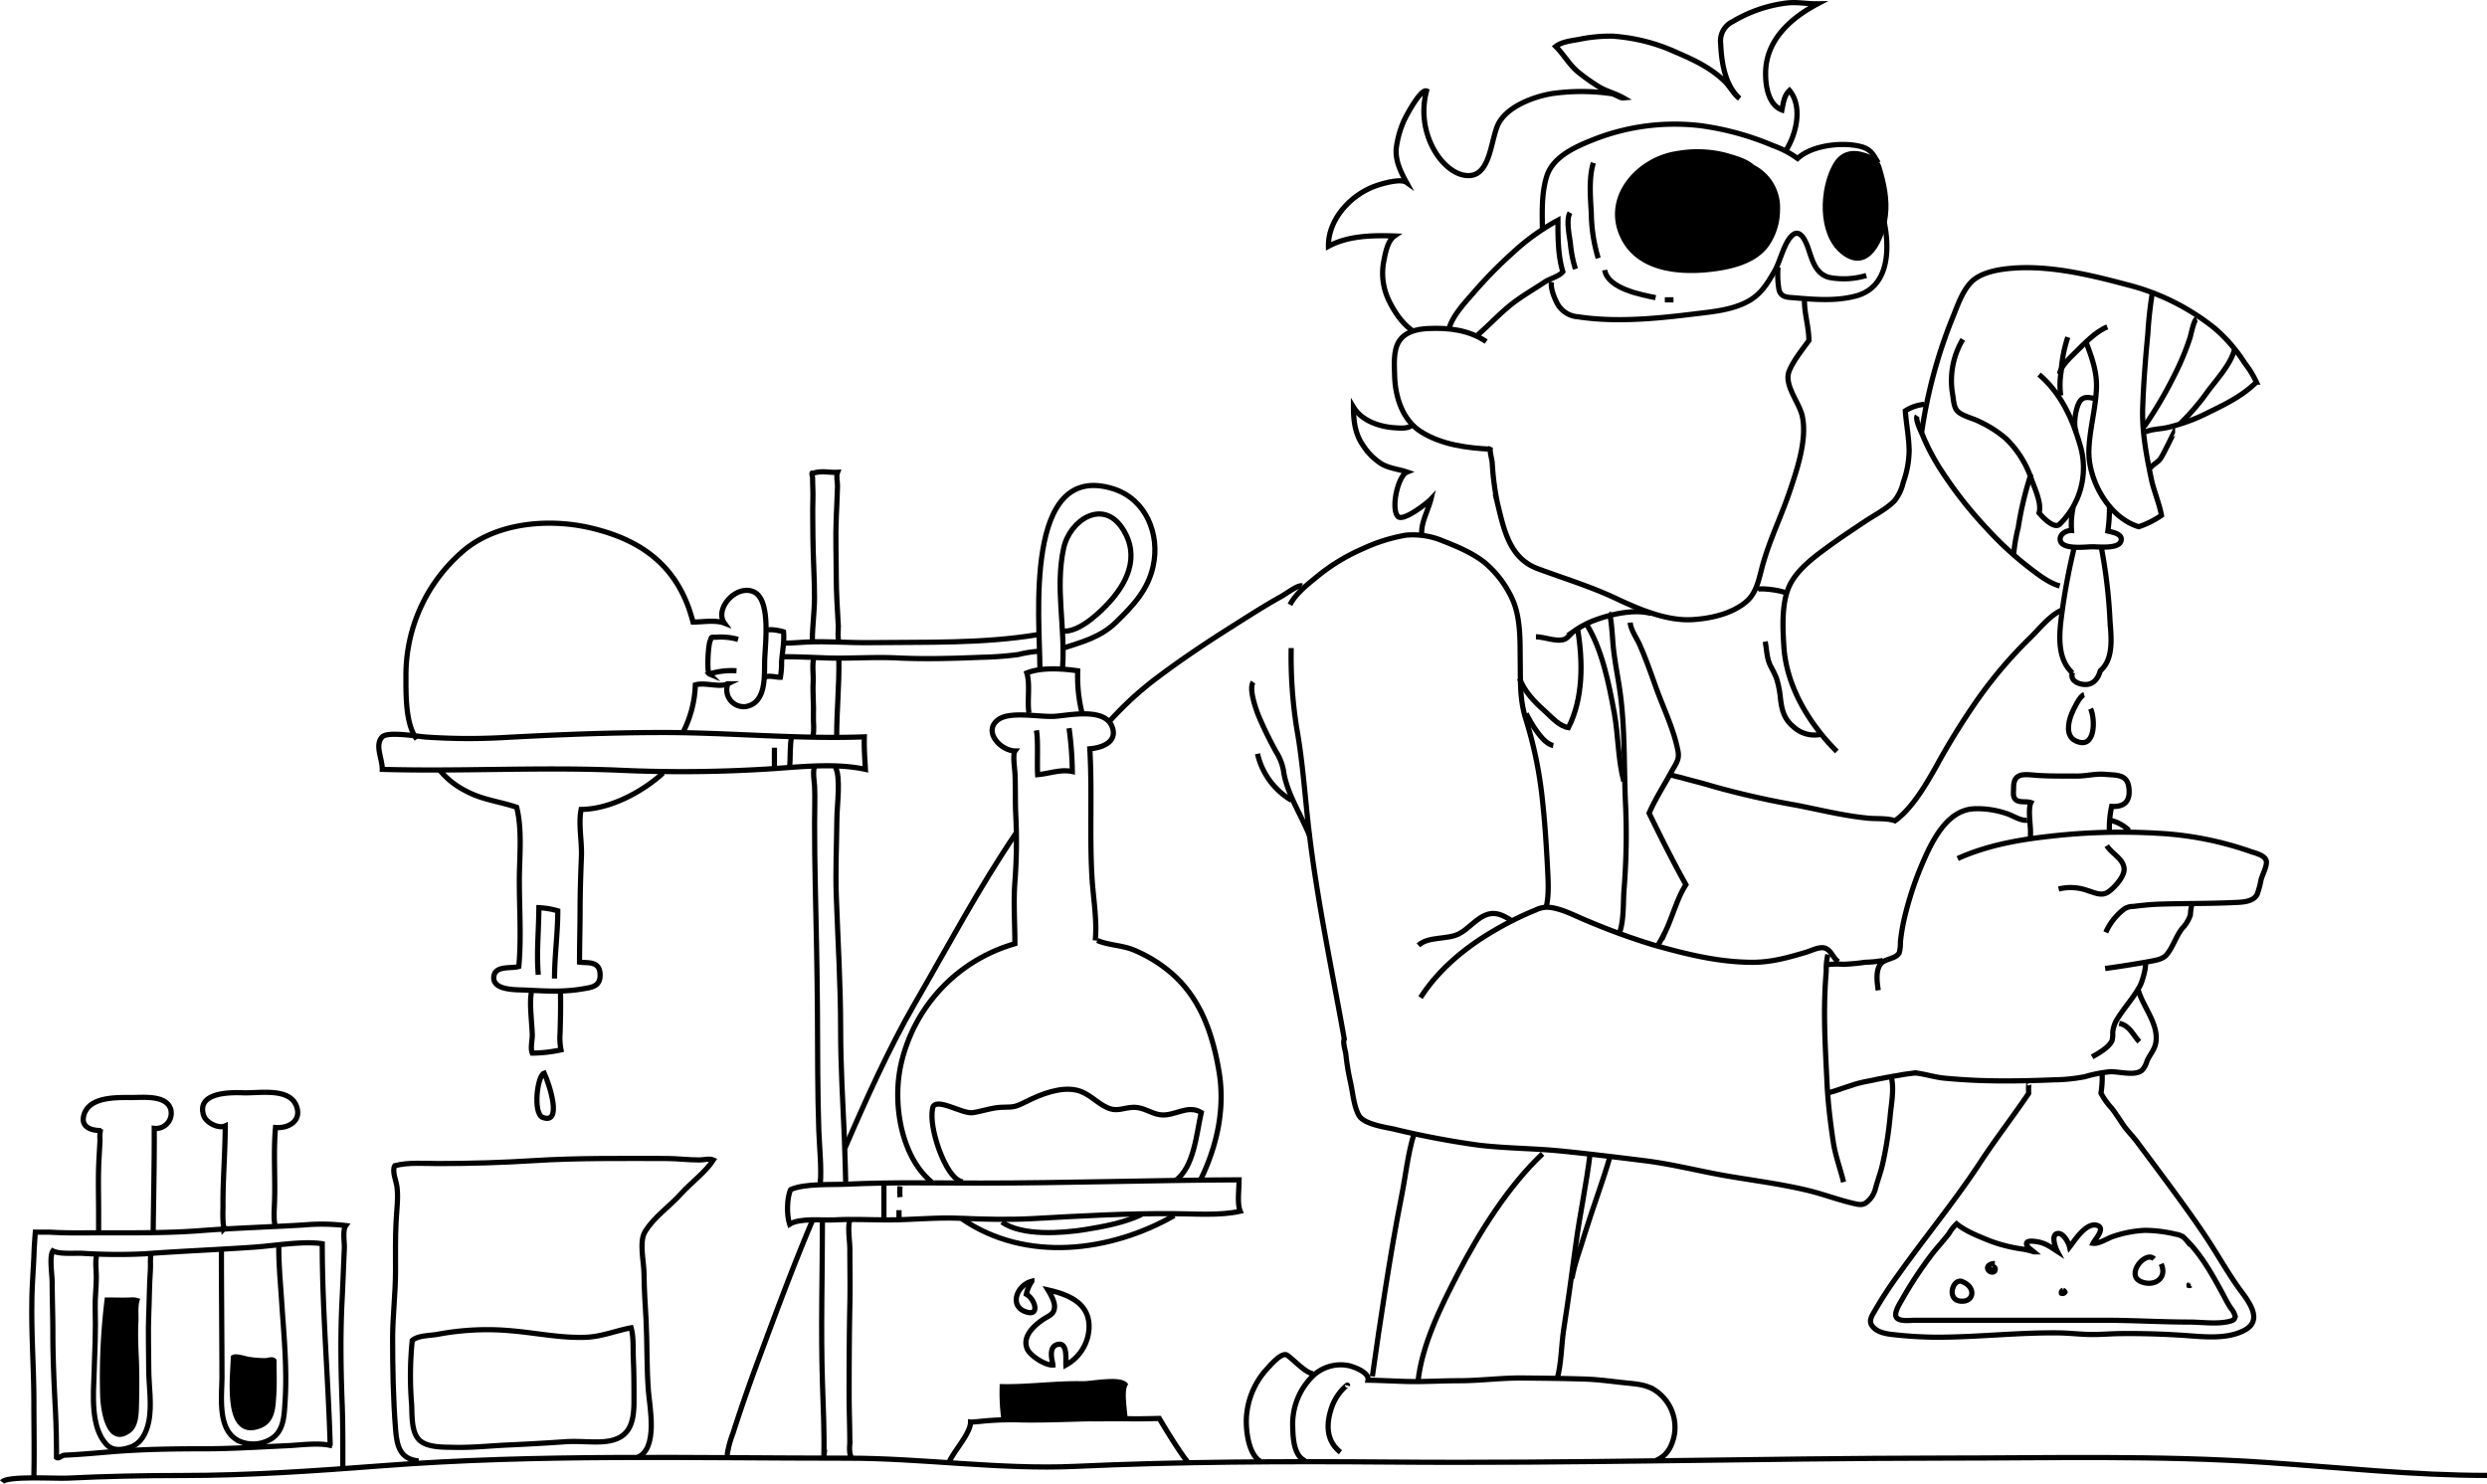 <svg id="Слой_2" data-name="Слой 2" xmlns="http://www.w3.org/2000/svg" viewBox="0 0 573.98 342.45"><defs><style>.cls-1{fill:none;}.cls-1,.cls-2{stroke:#000;stroke-miterlimit:10;stroke-width:1.2px;}</style></defs><title>doc_1</title><path class="cls-1" d="M343,78.84c-4.06-2.7-8.64-3.23-13.48-3-2.5.12-5.33.75-6.71,3.08-1.29,2.17-1,5.43-.94,7.86C322,91.57,323.67,97,328,99.69c4.8,3,10.65,3.73,16.13,4"/><path class="cls-2" d="M404.48,38.59c-1.61-1.48-4.2-2.13-6.25-2.74a26.25,26.25,0,0,0-11.16-.39c-8.8,1.29-16.82,10-12.57,19.08,3.52,7.53,12.65,8.44,20,7.65,4.56-.49,10.27-1.71,13.14-5.61a14.11,14.11,0,0,0,2.58-8.18A10.41,10.41,0,0,0,404.48,38.59Z"/><path class="cls-2" d="M433.6,38.46c-.5-1.39-2.07-2.2-3.42-2.63-2.85-.89-5.14-.26-6.61,2.34-3.05,5.38-3.62,15.59,1.68,19.93,5.93,4.87,9.22-3.4,9.86-8.27C435.6,46,434.72,42.09,433.6,38.46Z"/><path class="cls-1" d="M430.73,63.59a18.06,18.06,0,0,1-8.58.45c-3.14-.84-3.88-3.93-4.8-6.64-.48-1.43-1.81-4.79-3.71-3.08s-2.73,5.85-4,8.11c-1.69,2.93-3.19,5.52-6.27,7.16-3.7,2-8.19,2.37-12.28,2.87-8.76,1.08-18.06,2-26.86.67a5.91,5.91,0,0,1-5-3.42c-.61-1.21-1.46-3.43-1.13-4.62"/><path class="cls-1" d="M433.48,37.59c-1.1-1.79-1.61-3.13-4-3.76-4.22-1.11-11.31-.34-14.61,2.76a22.21,22.21,0,0,0-5.71-3A64.87,64.87,0,0,0,392.4,29a51,51,0,0,0-23.94,2.95c-4.39,1.72-10.07,4-11.53,8.88-1.2,4-1,8.29-.95,12.43"/><path class="cls-1" d="M410.35,61.71a21.5,21.5,0,0,0,.22,5.14c.47,1.81,1.89,1.76,3.52,1.89,4.75.4,9.55.82,14.21-.41,7.64-2,7.89-10.72,6.55-17.12"/><path class="cls-1" d="M334.48,75.71c.77-2.86,3.74-6,5.63-8.18a100.32,100.32,0,0,1,9-9.17,50.88,50.88,0,0,1,10.45-7.52c0,3.81,0,8.21,1.13,11.87-.7,1-3.08,1.66-4.14,2.36-2.62,1.75-5.33,3.27-7.81,5.24-2.74,2.19-5.12,4.78-7.68,7"/><path class="cls-1" d="M362.35,49.09c-1,1.68-.07,5.53.12,7.47a28.13,28.13,0,0,0,1.13,5.53"/><path class="cls-1" d="M367.73,37.59c-1.06,3.49-.68,7.95-.47,11.6a37.72,37.72,0,0,0,1.59,10.4"/><path class="cls-1" d="M370.35,62.34c.71,4.34,8.69,5.74,11.75,6.37"/><path class="cls-1" d="M384.23,69.21h2"/><path class="cls-1" d="M412,35c2.49-3.68,4.18-10.31,1-14.12-1.26,1.2-1.4,2.81-1.75,4.5-3.21-1.23-3.81-5.74-3.76-8.67.11-7.52,5.87-12.6,12-15.83C417,.92,414.77.39,412.29.7A31.88,31.88,0,0,0,399.86,5a4.92,4.92,0,0,0-2.74,5.09c.17,4.28,1,9.63,4.36,12.63-1.21-.82-2.22-2.72-3.26-3.77-3.08-3.11-7-5-11-6.72a42.49,42.49,0,0,0-15-3.88,35.21,35.21,0,0,0-7.86.75c-1.67.3-3.93.54-5.31,1.62,2.12,2.13,3.18,4.43,5.66,6.3a47,47,0,0,0,4.47,3.11c1.75,1,3.74,1.46,5.5,2.47-.84.08-1.9-.91-2.94-1a48.22,48.22,0,0,0-13.52,0c-4.09.67-10.1,2.84-12.29,6.76-1.83,3.26-1.78,11.69-6.55,12.15-3.35.32-6.39-2.64-8-5.22A18.22,18.22,0,0,1,329.23,21c-1.37-.56-4.87,6-5.34,7.16a22.94,22.94,0,0,0-1.64,6c-.27,2.9,1,5.46,2.35,7.94-1.4-1-5.89.36-7.26.87-5.54,2-10.85,7.62-10.74,13.88,4.55-2.45,10.16-2.56,15.25-2.38-1.6,1.11-2.1,3.84-2.44,5.62a14.44,14.44,0,0,0,1.07,9.14c1.23,2.62,3.23,5.66,5.75,7.24"/><path class="cls-1" d="M326,97.71c-.32,1.35-2.8,1.11-3.84,1.05-3.64-.2-7.82-1.53-9.79-4.8,0,3.22.37,6.24,2.24,8.89a14,14,0,0,0,4.31,4.27c1.76,1,4,1.21,5.83,1.84-2.13.85-3.8,8.44-2.13,10.25,1.2,1.29,6.79-3.1,7.63-4-.59,2.46-2.29,5.38-2.13,8"/><path class="cls-1" d="M416.48,68.84c-.18,3.21,1,6.49,1,9.75-1.57,2.2-3.49,4.51-4.53,7-1.35,3.24,2.32,7.27,3,10.47,1.16,5.22-1.13,12.09-2.78,17-1.84,5.56-4.44,10.86-6.1,16.48-1,3.22-1.36,7.08-4.05,9.35-3.33,2.82-8.18,3.88-12.44,4.14-6,.35-12.46-2.46-17.71-4.93-5.84-2.75-11.92-4.58-18-6.84-6.54-2.44-7.79-9.06-9.29-15.21a62.41,62.41,0,0,1-1.19-9.25c-.08-.95-.71-2.79-.36-3.64"/><path class="cls-1" d="M470.6,86.46c5.1,4.35,7.78,10.34,9.57,16.64A18.14,18.14,0,0,1,475.35,121c-1.17,1.18-3.82-1.43-4.75-2.62.68-2.22-1.14-5.92-1.87-8.08a23.22,23.22,0,0,0-5.8-9.08,26.65,26.65,0,0,0-6.12-3.91c-1.46-.78-3.9-1.23-5.06-2.44-.84-.87-.89-2.59-1.09-3.79A18.59,18.59,0,0,1,453,78.34"/><path class="cls-1" d="M477.23,77.84a31.75,31.75,0,0,0-1.54,8,18.19,18.19,0,0,0-.09,5.46"/><path class="cls-1" d="M486.35,75.46c-2.59,1-5.36,3.89-7.3,5.83-1.17,1.16-3.53,3.29-3.7,5"/><path class="cls-1" d="M481.35,78.71c1.36,3.67,2.68,7,2.49,11.08-.22,4.77-1.6,9.41-1.74,14.18-.19,6.83,4.56,15.52,11.5,17.62a20.83,20.83,0,0,0,5.25-2.63c-.47-2.7-1.78-5.68-2.34-8.4-1.11-5.3-2.16-10.78-2-16.21.19-5.79.64-11.49,1.19-17.26a95.27,95.27,0,0,1,1.12-10"/><path class="cls-1" d="M495.1,99.71c1.49-.66,3.38-.66,5-1a41.71,41.71,0,0,0,9.72-3.57c3.87-1.87,7.88-3.87,10.94-6.94a22.81,22.81,0,0,0-2.68-4.37,35.77,35.77,0,0,0-7-8.1,53,53,0,0,0-20.12-10C482,63.34,472,60.93,462.78,62.08c-2.43.3-5.52,1-7.43,2.65-2.27,2-3.5,5.61-4.59,8.33a113.38,113.38,0,0,0-7.28,26.9"/><path class="cls-1" d="M507,73.59c-.69.22-1.32,3.63-1.59,4.46a60.67,60.67,0,0,1-3.6,8.61,95.48,95.48,0,0,1-6.94,11.8"/><path class="cls-1" d="M515.73,80.59c-.92,3.69-4.43,7.27-6.6,10.32a55.16,55.16,0,0,1-6,6.93"/><path class="cls-1" d="M502,99.34c-.09,0-2.76,5.84-3.55,6.76-.63.72-1.75,1.23-2.2,2"/><path class="cls-1" d="M483.48,92c-1.47-.31-2.78-.63-3.63.9s-1.46,5.4-.62,6.85"/><path class="cls-1" d="M478.48,117.09a18.55,18.55,0,0,0-.38,5.37c-1.13-.06-2.79.8-2.62,2.16.29,2.39,5.93,1.59,7.45,1.59,1.3,0,5.92.54,6.55-1.24s-2.08-2.13-3-2.38a40,40,0,0,0,.37-6"/><path class="cls-1" d="M478.73,126.34a144.68,144.68,0,0,0-3,16.28c-.53,4.17-.89,9.59,2.59,12.72"/><path class="cls-1" d="M478.35,155.21c-.85,2.08,1.86,3,3.47,2.76s2.48-1.62,2.91-3.13c3.15-2.74,2.51-7.74,2.25-11.43a121.74,121.74,0,0,0-2-17"/><path class="cls-1" d="M481,160.34c-1,.28-2.42,3.32-2.88,4.42-.79,1.9-1.47,5.15.93,6.26,4.68,2.17,4.52-5.07,3.45-7.43"/><path class="cls-1" d="M486,215.21a13.7,13.7,0,0,1,4.25-5.37,3.54,3.54,0,0,1,2-.6c2-.24,4-.46,6-.53,5.64-.19,11.32-.1,16.95-.36,1.81-.09,4.71,0,5.72-1.88a21.37,21.37,0,0,0,.93-3.47c.38-1.24,1.25-2.88,1.22-4,0-1.56-2.72-2.12-3.79-2.5A76.63,76.63,0,0,0,498,192.34a144.34,144.34,0,0,0-26.12.84c-6.82.79-13.8,2.16-20.07,5"/><path class="cls-1" d="M486.23,195.21c1.09,1.82,3.86,3,4,5.34.08,1.84-2.32,4.49-3.8,5.42s-3.07.05-4.74-.44a11.5,11.5,0,0,0-6.57-.32"/><path class="cls-1" d="M505.85,208.84a13.09,13.09,0,0,0-.33,2.39,8.6,8.6,0,0,1-1.94,3.14c-1.41,1.84-2.1,4.29-3.54,6-.85,1-2.25,1.24-3.55,1.49-3.51.66-7.1,1.21-10.64,1.7"/><path class="cls-1" d="M495.1,222.21c.35.72-.61,4.22-1.19,5.32-1.39,2.6-3.41,4.8-5,7.28a7.16,7.16,0,0,0-1.31,3.56,6.47,6.47,0,0,1-.15,1.82c-.73,1.6-3.12,2.94-4.6,3.77"/><path class="cls-1" d="M493.48,228.46c1.08,4,5,8.13,4,12.54-.3,1.39-1.45,2.66-2,4a4.89,4.89,0,0,1-1.14,2.07c-1.63,1.35-5.27.26-7.24.31a30.72,30.72,0,0,0-5.91,1.15,39.39,39.39,0,0,1-6.95.72c-5.77.23-11.54.36-17.32.16-2.72-.1-5.38-.28-8.09-.53-2.36-.22-4.63-1-7-1.25"/><path class="cls-1" d="M493.73,240.46c-1.51-1.63-2.17-3.7-4.63-4.25"/><path class="cls-1" d="M468.6,193.71c0-.84.06-1.6,0-2.45-.08-1.6-.51-4.69.12-6-.9-.32-2.43,0-3.25-.49-1.05-.63-.75-1.8-.75-2.93,0-3.85,2.86-3,5.89-2.83s5.85.11,8.76.13c2.17,0,4.3-.6,6.44-.4,2.76.24,5.2-.08,5.54,3.24.32,3.1-1.17,4.32-4,4.16a23.68,23.68,0,0,0-.5,6.25"/><path class="cls-1" d="M467.85,189.34c-1.44.13-3-.88-4.27-1.38a20.86,20.86,0,0,0-7.73-1.28c-6.7.13-10.21,8-12.44,13.24a77.27,77.27,0,0,0-4.06,12.76,47.27,47.27,0,0,0-.75,4.72,9.31,9.31,0,0,1-.26,2.5c-.77,1.5-3.31,1.33-4.31,2.62-1.21,1.57-.8,4.28-.55,6.07"/><path class="cls-1" d="M487,189.34a9,9,0,0,1,4.37,2.37"/><path class="cls-1" d="M421.85,220.34a15.73,15.73,0,0,0-.37,3.85q-.33,4-.38,8c-.08,5.91.28,11.87.56,17.78.22,4.57.77,9.09,1.44,13.61.49,3.23,1.62,6.16,2.38,9.28"/><path class="cls-1" d="M421.35,222.71a19.94,19.94,0,0,1,4.1-.12,47.44,47.44,0,0,0,5-.47,26.14,26.14,0,0,0,4.11-.41"/><path class="cls-1" d="M442.35,247.59c-4.07.5-8.25,1.34-12.32,2.19-2.89.61-5.62,1.89-8.43,2.56"/><path class="cls-1" d="M424.35,222c-1.14-.56-1.62-2.46-2.94-3.06s-3.12.43-4.62.88c-4.14,1.22-7.91,2.3-12.24,2.31-7.88,0-15.41-1.89-22.91-4a154.12,154.12,0,0,1-15.45-5.63c-2.77-1.12-6.11-3-9.16-3.09a6,6,0,0,0-2.57.63,72.38,72.38,0,0,0-9.78,4.86c-6.55,3.82-12.73,8.94-16.83,15.38"/><path class="cls-1" d="M327.35,218.21c2.36-2.14,6.6-1.25,9.36-2.65,2.37-1.2,4.19-3.91,6.93-4.59,1.92-.47,3.73.55,5.34,1.62"/><path class="cls-1" d="M354.48,147c1.9,0,4.67,1.19,6.5.6.82-.26,1.59-1.42,2.3-1.91a20.89,20.89,0,0,1,4.33-2.36c3.72-1.46,9.48-2.85,13.49-1.7"/><path class="cls-1" d="M297.73,139.59c1.34-2.67,4.34-4.93,6.58-6.77a44.48,44.48,0,0,1,10.29-6.19,39.07,39.07,0,0,1,9.89-3.1,17.82,17.82,0,0,1,8.47,1.31c3.36,1.32,7,2.83,9.81,5.12a24.17,24.17,0,0,1,6.34,8.5c1.9,4.34,1.69,9.7,1.75,14.34s-.13,8.77,1.34,13.36A95.77,95.77,0,0,1,356,184.89c.59,5.37.91,10.74,1.19,16.13.13,2.54.3,5.89-.35,8.32"/><path class="cls-1" d="M298,149.59a104.75,104.75,0,0,0,1.28,18.56c1.42,7.92,1.89,15.81,2.84,23.79,1.9,16.06,5.3,32,8.13,47.9-.41.8.29,2.76.37,3.57a53.91,53.91,0,0,0,1.09,6.53c.5,2.28.76,5.46,1.91,7.52s6.12,2.73,8,3.15a197.82,197.82,0,0,0,19.74,3.74c6.34.74,12.77.72,19.12,1.36s12.76,1.43,19.14,2.22,12.57,2.42,18.91,3.51,12.7,1.88,18.9,3.39c3.3.81,6.47,2,9.76,2.81,2,.5,2.69.6,3.64-.13a5.79,5.79,0,0,0,2-3.13c.52-1.94,1.24-3.78,1.69-5.81a87.2,87.2,0,0,0,1.72-11c.23-2.59,1-6.41.22-9"/><path class="cls-1" d="M289.23,157.46c-1.07,1.46.61,6.14,1.16,7.58a86.15,86.15,0,0,0,4.18,8.59,12.09,12.09,0,0,1,1.65,4.26c.69,5.14,4.11,10.26,6,15"/><path class="cls-1" d="M290.23,174a16.75,16.75,0,0,0,7.87,10.75"/><path class="cls-1" d="M350.73,156.59c1,3,3.57,5.57,5.84,7.58,1.52,1.36,3.27,3.45,5.41,3.79,3.44-6.73,3.37-15.36,2.12-22.75"/><path class="cls-1" d="M358.48,172.09c-2.47-.45-5.19-5.24-6.25-7.38"/><path class="cls-1" d="M371.35,141.71c.49.11.82,5.72.9,6.73.33,4.05,1.25,8.11,1.76,12.15,1,7.92.8,15.95,1.1,23.92a159.45,159.45,0,0,1-.26,20.39c-.29,3.23,0,7.11-1,10.19"/><path class="cls-1" d="M376.23,143.71c.14,1.7,1.57,3.68,2.23,5.19,1.41,3.21,2.56,6.52,3.74,9.82,1.72,4.81,4.15,9.69,5.08,14.73.35,1.89-.5,2.82-1.48,4.62-1.71,3.15-3.79,6.35-5.2,9.64,2.76,5.62,5.42,11,8.5,16.5-1.9,2.89-3,7-4.47,10.24a40,40,0,0,1-2,3.76"/><path class="cls-1" d="M442.48,96c-.55.85,1,3.8,1.39,4.81a49.9,49.9,0,0,0,3.6,6.92,94.86,94.86,0,0,0,11.25,14.46,75.61,75.61,0,0,0,9.64,8.87c2,1.53,4.5,3.51,7,4.19"/><path class="cls-1" d="M468.73,109.46a78.35,78.35,0,0,0-2.94,12.31,39.16,39.16,0,0,0-1.06,6.32"/><path class="cls-1" d="M444.1,93.34a9.64,9.64,0,0,0-4.37,1.5c.21,3,.88,6.24.88,9.4a22.68,22.68,0,0,1-1.35,7.1,10.67,10.67,0,0,1-2,4.23c-1.82,1.9-4.62,3.32-6.79,4.76-3,2-6,4-9,6.2s-6.56,4.93-8.3,8.32c-2.06,4-1.74,10-1.47,14.36.58,9.2,5.81,17.84,12.23,24.25"/><path class="cls-1" d="M419.85,169.34c0,.11.21,0,.12.22a7.09,7.09,0,0,1-6.07-1.81c-2.22-1.86-2.68-3.93-3-6.67a22.65,22.65,0,0,0-.91-4.55,28.09,28.09,0,0,0-1.34-2.76c-.92-1.88-.87-3.67-1.26-5.68"/><path class="cls-1" d="M405.35,136.21c.18-.68,5.54,0,6.75.63"/><path class="cls-1" d="M475.85,140.84c-2.83,1.18-5.35,4.55-7.54,6.62a101.18,101.18,0,0,0-12.44,14.8,166.23,166.23,0,0,0-9.09,14.8c-2.37,4.18-5.47,9.54-9.43,12.4-1.71-.63-4.23-.42-6.06-.59-5.62-.52-11.15-1.92-16.69-3a195.8,195.8,0,0,1-19.47-4.42c-2.31-.72-4.68-1.26-7-1.92-.92-.26-2.32-.42-3-1.07"/><path class="cls-1" d="M485.14,247.42a23.23,23.23,0,0,1-.25,4.92,16.41,16.41,0,0,0,2.53,3.53c1.07,1.41,2,2.94,3,4.35,1,1.26,2.09,2.37,3,3.64,3.13,4.19,6.29,8.4,9.36,12.63,2.58,3.55,5.18,7.19,7.54,10.89,2.16,3.39,4.17,6.89,6.52,10.15,2,2.71,5.6,7.11,1.24,9.49-4.18,2.27-9.77,1.5-14.28,1.21s-9.36-.45-14-.4c-2.58,0-5.15.27-7.73.2-2.31-.06-4.6-.33-6.91-.36-9.41-.12-18.78,1-28.18,1a93.07,93.07,0,0,1-10-.6c-1.67-.17-3.82-.53-4.89-2-.9-1.22-.06-2.34.61-3.52a93.24,93.24,0,0,1,5.51-8.44c6.19-8.69,13-16.92,18.85-25.84,3.56-5.43,7.51-10.51,11.14-15.89a14.72,14.72,0,0,1,0-1.63c0-.18,0-1.06.12-.7"/><path class="cls-1" d="M451.56,282.5a10,10,0,0,0-1.77,2.27c-1.43,1.86-3.06,3.55-4.45,5.45a91.82,91.82,0,0,0-6.27,9.59c-.51.92-1.86,2.92-1.5,4.05.43,1.32,3.3.89,4.33.9,14.69,0,29.4,0,44.1,0,6.42,0,12.84.41,19.25.41,2.88,0,6.38.54,9.21-.14.8-.19,1.46-.44,1.36-1.33a4.76,4.76,0,0,0-1-1.79,28.57,28.57,0,0,1-1.47-2.58c-2.46-4.55-5.12-9.51-8.82-13.15a3.51,3.51,0,0,0-2.26-1.26A31.81,31.81,0,0,0,495,284a26.59,26.59,0,0,0-7.34,1.42c-1.27.42-3.27,1.76-4.6,1.57.4-.85,3-3.51.93-4.14-2.54-.76-5.13,3.45-6.35,5-.22-1-1.37-3.17-2.62-3.13-1.81.05-.68,3.25-.21,4.13-1.55-1-2.73-1.92-4.67-2.22-.42-.06-2.24-.4-2.42.33s1.27,1.66,1.67,2a14.87,14.87,0,0,0-2.87-.67,35.86,35.86,0,0,1-7.18-1.83C456.77,285.42,453.72,284.25,451.56,282.5Z"/><path class="cls-1" d="M453.06,295.92c-2.44-1.36-4.25,4.87.19,4.42C455.58,300.1,455.89,297.13,453.06,295.92Z"/><path class="cls-1" d="M460.39,291.67c-.86-.06-2.22.53-1.46,1.57.37.5,1.46.65,1.56-.15.07-.57-.6-1-1-.65s.21.62.42.15"/><path class="cls-1" d="M476.14,297.84a.57.57,0,0,0-.39.68.65.65,0,0,0,.83-.26.73.73,0,0,0-.44-.42"/><path class="cls-1" d="M497.14,290.59c-2-2-6.7,3.73-3,5.26,3.08,1.26,6.14-.81,4.64-4.1"/><path class="cls-1" d="M505.39,296.5c-.13.09-.28,0-.23.24.24.08.3-.05.48-.15"/><path class="cls-1" d="M.48,342.09c1.11-1.47,12.25-.76,15.05-.89,8.82-.43,17.63-.61,26.47-.61,15.63,0,30.9-1.08,46.46-2.27,35.44-2.72,71.57-1.73,107.13-1.73,17.48,0,35.21,2.68,52.59,1.89,24-1.1,48.19-1.18,72.2-1,42.7.37,85.51-.87,128.21-.91,24.69,0,49.62-.67,74.28,1,17.07,1.16,34,3,51.11,3"/><path class="cls-1" d="M301.23,337.21c-2.69-1.18-2.83-5.47-2.88-7.93A15.46,15.46,0,0,1,303,317.61a9.32,9.32,0,0,1,8.23-2.39c1.29.29,4.83,1.57,4.5,3.37,1.6,0,6,.2,8.4.28,4.19.13,8.43-.16,12.63-.16,4.92,0,9.8-.68,14.71-.63s9.6.1,14.38.25c3.27.11,6.48.59,9.73.92,2.19.22,4.37.4,6.28,1.6a10.24,10.24,0,0,1,4.53,10.55c-.57,2.62-1.7,4.65-4.16,5.69"/><path class="cls-1" d="M311,319.84c.11-.42-.83.55-1.07.79a11.68,11.68,0,0,0-2.85,5.07c-1.05,3.55-.79,7.14,2.29,9.51"/><path class="cls-1" d="M303.1,317.09c-1.74-.11-4.44-3.15-6-4.25-1.31-.93-4.15,2.58-5.11,3.61a18.19,18.19,0,0,0-4.25,9.85c-.37,2.84.18,9.28,3.11,11"/><path class="cls-1" d="M326.35,261.71c-1.44,4.57-1.93,9.67-2.88,14.39-1.41,7.07-2.61,14.29-3.74,21.41-1.07,6.72-2.05,13.49-3,20.2"/><path class="cls-1" d="M367,266.09c-.81,7-2.35,14-3.29,21-.89,6.54-1.77,13.1-2.8,19.62-.59,3.78-.53,8.13-1.58,11.74"/><path class="cls-1" d="M371.64,266.75c-1.74,6.07-4,11.91-5.84,17.92-1,3.39-2.4,6.93-3,10.42"/><path class="cls-1" d="M366,143.84c3.75,5.89,5.32,13.95,6.57,20.77.92,5.08.85,10.83,2.18,15.73"/><path class="cls-1" d="M356,266.34c-7.77,7.29-14.57,18.08-19.5,27.61-3.9,7.53-8.43,16.61-9.25,25.14"/><path class="cls-1" d="M182.48,274.59c-.9,1.9-.94,5.85-.25,8,2.35-1.49,7.55-.86,10.3-1,4.11-.23,8.31,0,12.42,0,5.5,0,11-.62,16.52-.38,5.77.24,11.36.39,17.14.07,10.63-.6,21.44-1.21,32.07-1.13,4.92,0,10.75.52,15.55-.56-.75-1.8-.26-5.09-.25-7.25-19.87.07-39.72.75-59.61.75-10.26,0-20.57-.24-30.81.25C191.88,273.51,185.7,273.15,182.48,274.59Z"/><path class="cls-1" d="M204,273.59v8"/><path class="cls-1" d="M207.73,273.84a11.61,11.61,0,0,0,0,2.5"/><path class="cls-1" d="M207.48,279.34v2.25"/><path class="cls-1" d="M271,280.59c-14.8,8.43-34.24,10.89-49,.75"/><path class="cls-1" d="M215,272.84C208,267,206,255,207.85,246.09a37.47,37.47,0,0,1,26.38-28.25c0-4.66-.35-9.59,0-14.24a122.33,122.33,0,0,0,.22-15.08c-.17-3.19-.07-6.37-.18-9.57-.05-1.51-.61-4.78,0-5.61-3.4-.06-7.54-4.61-3.83-7.26,2.82-2,9.77-.47,13.11-.74,3.67-.3,11.52-2,13.15,2.5,1.27,3.51-2.5,4.8-5.18,5,.58,9.9-.08,19.8.5,29.69.27,4.59,1.23,10,.75,14.56"/><path class="cls-1" d="M253.23,217.09c2.67,1.11,5.66,1.08,8.38,2.17a32.33,32.33,0,0,1,8.69,5.32c6.74,5.79,9.53,13.95,11,22.51,1.56,8.9-.51,17.73-4.35,25.5"/><path class="cls-1" d="M222.23,272.84c-2.86-.45-5.12-6.21-5.88-8.59-.85-2.65-1.58-6-1.12-8.41.53-2.85,6.85,1.38,9.29,1s4.65-1.28,7.22-1.26c2.36,0,2.88-.18,5.21-1.35,3.31-1.66,7.82-3.44,11.54-2.58,2.86.67,4.45,2.83,7,4,2.33,1.11,3.76,0,6.2-.05,2.28,0,3.9,1.4,6,1.71,3.36.5,6.35-2.48,9.55-.51-1.09,4.74-1.62,12.66-6,15.75"/><path class="cls-1" d="M231.23,282.09c4.65,3.26,13.79,2.59,19.22,1.73,4.29-.69,9.2-1.62,13-3.48"/><path class="cls-1" d="M246.73,168.09a78.86,78.86,0,0,1,.75,10c-2.79-.57-5.22.49-8,.72-.17-3.3.16-7.61-.28-10.22"/><path class="cls-1" d="M237.48,164.59c-.45-2.7.32-6.66-.5-9.25,3.39-1.36,8.22-1,11.75-.5a35,35,0,0,0,1,9.75"/><path class="cls-1" d="M245.23,154.09c.68-9.19-1.74-18.29.24-27.52,1.4-6.52,9.09-11.59,13.64-4.49,4.14,6.45.95,12.77-3.79,17.67-2.35,2.44-7,6.65-10.59,5.84"/><path class="cls-1" d="M240,154.09c0-10.66-3.89-47.81,16.94-41.26,7.53,2.37,10.84,10.47,9.19,17.89-1.22,5.53-4.68,9.12-8.57,12.92-3.54,3.45-7.86,4.56-12.31,6"/><path class="cls-1" d="M88.23,177.59c18.09.52,36.36-.57,54.49.19a320.18,320.18,0,0,0,36.13-.38c6.66-.47,14.36-1.25,20.88.19-.14-2.55-.33-4.94-.25-7.5-15.37.57-31-1-46.36-1-12.5,0-25,.51-37.46,1.19a144,144,0,0,1-17.13-.13c-2.26-.15-9-1.36-10.3-.06C86.42,171.94,88.23,175,88.23,177.59Z"/><path class="cls-1" d="M182.73,170.09c-.49,1.58-.26,4.94-.5,7"/><path class="cls-1" d="M178.73,172.59v4.75"/><path class="cls-1" d="M157.48,169.34a25.94,25.94,0,0,0,3-11.25c2.29-.66,5.54.69,7.5-.25a3.91,3.91,0,0,0,4.25,5.24c4.66-.93,4.16-7,4.25-10.62S178,138.52,174,136.64s-9.21,3.85-6.81,7.2c-2.06-.8-5-.25-7.25-.25-3.13-12.26-11.11-18.84-23.75-21.76-9.82-2.27-22.24-1.18-29.91,5.9a37.66,37.66,0,0,0-12.59,28c0,4.16-.19,11.41,2.5,14.88"/><path class="cls-1" d="M170.35,147.59a15.06,15.06,0,0,0-5.14-.5c-1.21,0-.94-.12-1.34.92-.46,1.19-.77,7.32-.14,7.58a16.49,16.49,0,0,1,6.25-.75"/><path class="cls-1" d="M176.48,156.34c1-.52,2.49,0,3.62,0a17.66,17.66,0,0,0,.28-3.5c.14-2.27.69-4.72.45-7-.9-.29-3.38-.76-3.85-.27"/><path class="cls-1" d="M239.23,146.71c.06-.16.16-.09.15-.19-12.82,2.09-25.6,1.65-38.52,1.82-4.94.07-9.92-.38-14.82-.13-1.74.09-3.45.25-5.19.25"/><path class="cls-1" d="M239.6,150.34a26.79,26.79,0,0,0-4.59.75,75.59,75.59,0,0,1-8.51.63c-6.47.27-13,.46-19.5.15-5.43-.27-10.88.19-16.32,0-3.28-.12-6.54-.28-9.83-.28"/><path class="cls-1" d="M187.48,147.84c0-3.28.49-6.52.5-9.81,0-4.76-.34-9.54-.37-14.31,0-2.83-.09-5.61,0-8.44.06-1.67-.08-3.3-.07-5,0-.21-.38-1.45,0-1,2-.74,3.81-.15,5.75-.25-.34.82,0,2.19,0,3.18-.07,2.44-.19,4.87-.29,7.3-.19,4.5,0,9,0,13.51,0,3.85.27,7.72.48,11.56,0,1.09-.22,2.55.15,3.57"/><path class="cls-1" d="M193.6,152.09c.12,5.92-.5,11.84-.5,17.75"/><path class="cls-1" d="M187.85,151.71c-.48,1.74-.09,3.89-.18,5.69-.14,2.69.17,5.35.06,8-.06,1.36.26,3.13-.13,4.41"/><path class="cls-1" d="M153,178.46c-4.77,4.35-12.22,8.33-18.88,8.38-.67,3.4.21,7.39.07,10.85-.17,4.12-.3,8.23-.31,12.34s-.13,8-.13,12.06c1.85.26,4.62-.36,4.75,2.78.12,2.94-2,3.06-4.45,3.46-4.34.71-8.63.4-13,.2-1.91-.09-7.52.12-7.07-3.17.36-2.58,4.06-1.71,5.76-2.27.6-6.5.12-13.29.12-19.82,0-5.4.72-11.65-.62-16.93-3.8-1.31-8-1.73-11.63-3.72a18.37,18.37,0,0,1-6.25-5"/><path class="cls-1" d="M124.23,225c-.43-5.19.12-10.31.14-15.48a18.58,18.58,0,0,1,4.36.73c0,5.3-.75,10.32-.75,15.63"/><path class="cls-1" d="M129.35,229.09c.08,3.11,0,6.28-.09,9.4a14.09,14.09,0,0,0,.22,3.85,32.24,32.24,0,0,1-6.63.75c-.47-1,0-3,0-4.14-.08-2.91-.71-7.39-.2-9.86"/><path class="cls-1" d="M125.6,247.71c-1.6.49-2.67,9.35-.33,10.23C129.83,259.65,126.85,250.44,125.6,247.71Z"/><path class="cls-1" d="M188,176.92c-.46,1.18-.1,3.16,0,4.55.12,2.83,0,5.67,0,8.49,0,4.78.05,9.58.16,14.36.21,9.81.44,19.62.5,29.43.06,9.08,0,18.26.32,27.32.15,3.92.63,8.27.35,12.16v-1.14"/><path class="cls-1" d="M192.81,177.09c1.26,2.29.38,8.68.34,11.74-.06,6-.35,12-.14,18,.36,10.22,1,20.43,1,30.66,0,8.43.5,16.9.87,25.31.15,3.42.3,10.28.29,9.94"/><path class="cls-1" d="M189.81,281.75c0,12.45-.39,24.86,0,37.3.18,5.74.47,11.52.33,17.25l.18-1.71"/><path class="cls-1" d="M196.14,281.59c-.56,1.8,0,4.83,0,6.8,0,4.25.1,8.51,0,12.75-.14,6.9-.17,13.8-.17,20.71,0,3.82.17,7.64.16,11.45a8.86,8.86,0,0,0,.18,3c0,.4,0-.56,0-.35"/><path class="cls-1" d="M300.48,135.25c-.85-.32-3.72,1.85-4.74,2.41-3.75,2.08-7.36,4.4-11,6.7-6.22,3.92-12.32,8-18.16,12.43a76.48,76.48,0,0,0-10.29,9.46"/><path class="cls-1" d="M234.64,192.09c-8.71,12.79-15.9,26.43-23.66,39.8-5.7,9.84-11.53,22.79-16,33.2"/><path class="cls-1" d="M187.64,281.42c-4.62,10.86-8.71,22-12.83,33.09-2,5.42-3.89,10.84-5.65,16.34a23.35,23.35,0,0,0-1.35,5.07"/><path class="cls-1" d="M274,337.34c-2.39-3-6.44-9.92-6.44-9.92s-3.76.09-4.94.09c-3.64,0-2.09-.1-5.73-.09-7,0-14,.44-20.93.34a70.75,70.75,0,0,0-9.32.29c-.68.09-2.41.23-2.64.2,0,2.54-3.55,6.34-4.84,9"/><path class="cls-2" d="M259.64,327.42c-.12-2.06-.86-6.21,0-7.83-1.43-1.45-7.82-.13-9.73-.17-6.16-.14-12.45.78-18.6.67a44.07,44.07,0,0,0,.37,7.36c.2.18.11-.08.3-.2,1.76-1,4.55.43,6.82.34,3.39-.13,6.72-.58,10.11-.25S256.17,327.42,259.64,327.42Z"/><path class="cls-1" d="M246,315.09c-.07-1.25.47-5.33-1.91-4.75s-1.09,4.11-1.09,4.75c-1.8.09-5.21-2.13-5.9-3.67-1.32-2.93,1.67-5.58,3.87-7,1.2-.76,2.12-1,2.37-2.37s-.78-3.15-1.49-4.3c4.87,1.08,9.9,3.15,9.47,9.14A10.26,10.26,0,0,1,246,315.09Z"/><path class="cls-1" d="M237.14,302.92c-4.45-1.14-2.55-6.28,1-7.17a8.37,8.37,0,0,0-1.27,3C238.82,299.82,240,303.65,237.14,302.92Z"/><path class="cls-1" d="M147.14,336.42c4.8-2.09,2.8-11.59,2.5-15.41-.41-5.44-.26-10.88-.53-16.33-.18-3.54-.47-7.05-.47-10.6,0-2.56-1.16-7.35.17-9.66,2-3.43,5.72-5.91,8.34-8.84,2.28-2.55,5.68-5,7.49-7.83-.91-.4-2.24,0-3.24,0-2.55,0-5.2-.34-7.8-.34-10.11,0-20.4-.14-30.49.5-7.28.46-14.65.67-22,.67-3.15,0-6.94-.33-10,.5-.69,1.23.31,3.43.5,4.83.35,2.46-.08,5.6-.2,8.07-.19,3.77-.13,7.56-.13,11.34,0,5.13-.63,10.22-.67,15.35,0,7,.13,14.25.68,21.24.31,3.89,1,6.88,5.32,7.33"/><path class="cls-1" d="M95.14,309.42A80.86,80.86,0,0,0,95,324.18c.13,2.39-.11,6.23,1.68,8.12s5.7,1.73,8.06,1.79c4.17.1,8.28-.35,12.43-.54,4.41-.2,8.8-.44,13.21-.75,2.92-.21,5.82.16,8.69,0,6-.4,7.25-3.85,7.25-9.3,0-3.34,0-6.71-.16-10-.08-2,.1-5-.51-7-3.43.63-6.64,2-10.31,2.18-5.81.24-11.51-1-17.28-1.49A61.55,61.55,0,0,0,101,308C99.27,308.32,96.39,308.25,95.14,309.42Z"/><path class="cls-1" d="M8,340.25a1.6,1.6,0,0,0-.18.6c.13-5.77,0-11.53,0-17.3,0-7.52-.58-15-.47-22.55,0-4,.37-7.95.51-11.91,0-.82.29-4.67.29-4.67s2.8,0,3.34,0c3.55.22,7,.17,10.54.15,8,0,16.22.11,24.23-.5s15.9-.84,23.85-1.31a46.33,46.33,0,0,1,9.71.14c-.81,1.14-.29,3.8-.35,5.24-.18,4-.32,8.09-.53,12.14-.39,7.65-.28,15.47,0,23.12.22,5.27.18,10.56.18,15.83"/><path class="cls-1" d="M76,333.59c-2.91-.58-6.77,0-9.73.12-6.22.28-12.49.7-18.72.71-7.16,0-14.5.09-21.64.67-3.6.3-7.25.64-10.87.8-.88,0-1.41.92-2,.53,0-3.64-.07-7.27-.25-10.91-.31-6-.6-12.11-.59-18.17,0-3.78-.16-7.56-.16-11.34,0-1.69-.69-6,.16-7.25,1.59.8,4.85.47,6.8.55a126.85,126.85,0,0,0,14.33.12c8.44-.63,16.9-.95,25.34-1.54,4.85-.34,11.26-1.47,15.7-.79,0,15.47,1.38,31,1.83,46.36C76.14,333.59,76,333.55,76,333.59Z"/><path class="cls-1" d="M23.23,260.59a9.28,9.28,0,0,0-.15,2.55c-.09,2.18-.26,4.35-.32,6.52-.1,3.35,0,6.71,0,10.06v5"/><path class="cls-1" d="M35.35,284.34c.1-7.9.28-15.95.25-23.88a3.53,3.53,0,0,0,3.85-4.22c-.83-3.52-6.31-2.9-9-2.9-3.55,0-10.18-.27-11.16,4.35-.56,2.63,2,3.3,4.07,3.27"/><path class="cls-1" d="M22.35,289.84c-.45.81-.11,3.7-.12,4.93,0,2.43-.33,4.85-.26,7.28.15,5-.08,9.88-.25,14.85s-.84,12.41,2.76,16.43c1.5,1.68,3.6,1.41,5.6.73,2.55-.87,3.74-3.39,4.25-5.89.79-3.92,0-8.25,0-12.21,0-4.18-.17-8.38,0-12.55.15-3.42.13-6.85.38-10.26.09-1.25-.15-2.88.24-4.06"/><path class="cls-1" d="M51.85,283a.91.91,0,0,1-.23.66,33.32,33.32,0,0,1-.15-5c-.07-6.26.51-12.51.51-18.77-1.54.71-4.47-.73-5-2.47-1.63-5.25,6-5.3,9.13-5.17,3.79.15,11.25-1.4,12.48,3.62.77,3.11-2.28,4.64-5,4.39-.53,5.86,0,11.83-.25,17.7-.05,1.29-.24,4,.25,5.18"/><path class="cls-1" d="M51.1,288.46c0,9.76.11,19.49.13,29.25,0,4.68-1.25,12.87,4.31,15.07a8,8,0,0,0,6.79-.49c3.27-1.79,3.25-5.61,3.47-8.89.49-7.67-.31-15.54-.81-23.19-.27-4.24-.71-8.75-.64-12.87"/><path class="cls-2" d="M31.6,300.21c-.41,1.49-.17,3.35-.25,4.92-.16,3.05,0,6.08.13,9.14.11,3.35.09,6.77,0,10.13-.05,1.83-.07,4.6-1.71,5.82-4.81,3.6-5.94-5-6.05-7.82a147.08,147.08,0,0,1,1-22.31c1.4,0,3.78.07,5.41,0A3.73,3.73,0,0,1,31.6,300.21Z"/><path class="cls-2" d="M63.23,314.09c0,2.72.12,5.42-.07,8.13s-.24,5.71-3.18,6.88c-8.27,3.27-6.13-12-6.13-15.76.72-.42,2.75.36,3.6.46a25.21,25.21,0,0,0,3.87.29C61.93,314.06,62.76,313.64,63.23,314.09Z"/></svg>